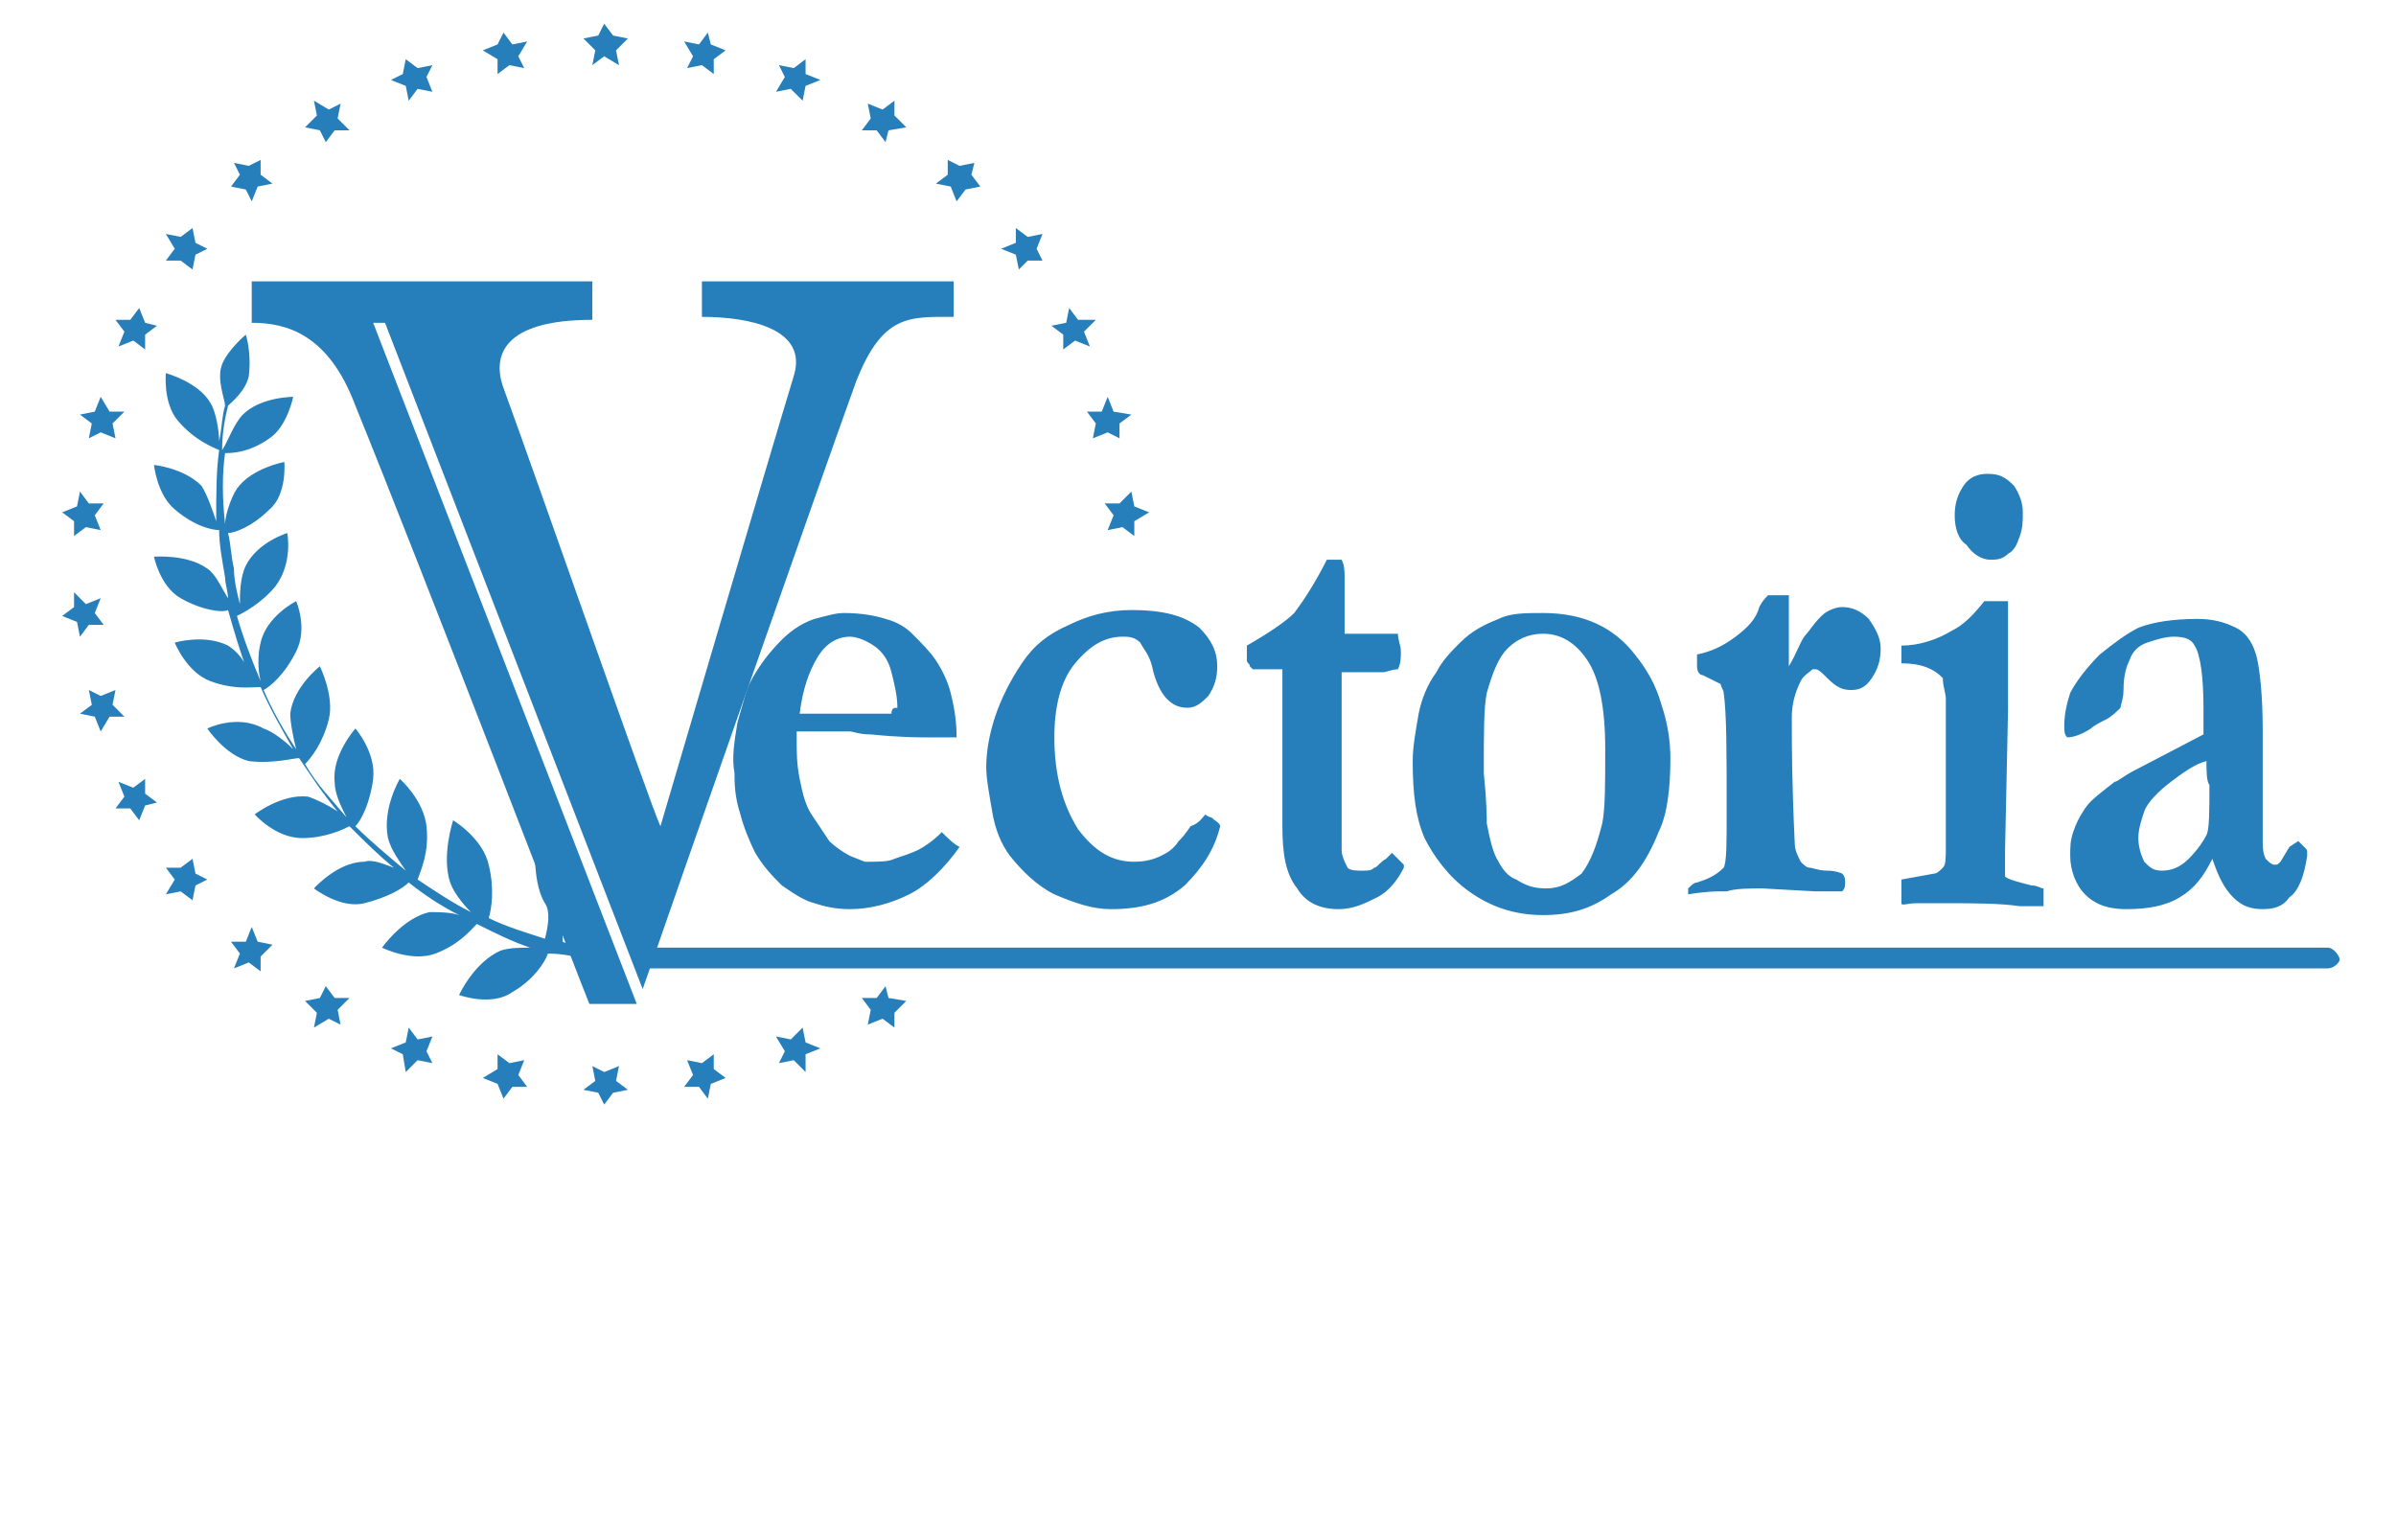 <?xml version="1.0" encoding="utf-8"?>
<!-- Generator: Adobe Illustrator 26.3.1, SVG Export Plug-In . SVG Version: 6.00 Build 0)  -->
<svg version="1.1" id="Layer_1" xmlns="http://www.w3.org/2000/svg" xmlns:xlink="http://www.w3.org/1999/xlink" x="0px" y="0px"
	 viewBox="0 0 80.9 52" style="enable-background:new 0 0 80.9 52;" xml:space="preserve">
<style type="text/css">
	.st0{fill:#267FBA;}
</style>
<g>
	<g>
		<path class="st0" d="M19.5,32.3c0.1-0.1,0.2-0.2,0.2-0.3c-0.2,0-0.5-0.1-0.7-0.2c0-0.3,0-1-0.3-1.8c-0.4-0.9-0.6-2-0.6-2
			s-0.2,1.7,0.3,2.5c0.2,0.3,0.1,0.8,0,1.2c-0.6-0.2-1.3-0.4-1.9-0.7c0.1-0.3,0.2-1,0-1.8c-0.2-0.9-1.2-1.5-1.2-1.5
			s-0.4,1.2-0.1,2.1c0.1,0.3,0.4,0.7,0.7,1c-0.6-0.3-1.2-0.7-1.8-1.1c0.1-0.3,0.4-0.9,0.3-1.8c-0.1-0.9-0.9-1.6-0.9-1.6
			s-0.6,1-0.4,2c0.1,0.4,0.4,0.8,0.6,1.1c-0.6-0.5-1.2-1-1.7-1.5c0.2-0.2,0.5-0.8,0.6-1.6c0.1-0.9-0.6-1.7-0.6-1.7s-0.8,0.9-0.7,1.8
			c0,0.4,0.2,0.8,0.4,1.2c-0.5-0.6-1-1.1-1.4-1.8c0.2-0.2,0.6-0.7,0.8-1.5c0.2-0.8-0.3-1.8-0.3-1.8s-0.9,0.7-1,1.6
			c0,0.3,0.1,0.8,0.2,1.2c-0.4-0.6-0.8-1.3-1.1-2c0.2-0.1,0.7-0.5,1.1-1.3c0.4-0.8,0-1.7,0-1.7s-1,0.5-1.2,1.4
			c-0.1,0.4-0.1,0.9,0,1.3c-0.3-0.7-0.6-1.5-0.8-2.2c0.2-0.1,0.8-0.4,1.3-1C9.9,19,9.7,18,9.7,18s-1,0.3-1.4,1.1
			c-0.2,0.4-0.2,1-0.2,1.3c-0.1-0.4-0.2-0.8-0.2-1.2c-0.1-0.4-0.1-0.8-0.2-1.2c0.2,0,0.8-0.2,1.4-0.8c0.6-0.5,0.5-1.6,0.5-1.6
			S8.5,15.8,8,16.5c-0.2,0.3-0.4,0.9-0.4,1.2c-0.1-0.9-0.1-1.7,0-2.4c0.2,0,0.8,0,1.5-0.5c0.6-0.4,0.8-1.4,0.8-1.4S8.8,13.4,8.2,14
			c-0.3,0.3-0.5,0.9-0.7,1.2c0-0.6,0.1-1.1,0.2-1.5c0.1-0.1,0.6-0.5,0.7-1c0.1-0.8-0.1-1.4-0.1-1.4s-0.6,0.5-0.8,1
			c-0.2,0.5,0.1,1.2,0.1,1.4c-0.1,0.3-0.1,0.7-0.2,1.2c0-0.3-0.1-1-0.3-1.3c-0.4-0.7-1.5-1-1.5-1s-0.1,1,0.4,1.6
			c0.6,0.7,1.2,0.9,1.4,1c-0.1,0.7-0.1,1.5-0.1,2.4c-0.1-0.3-0.3-0.9-0.5-1.2c-0.6-0.6-1.6-0.7-1.6-0.7s0.1,1,0.7,1.5
			c0.7,0.6,1.3,0.7,1.5,0.7c0,0.5,0.1,1,0.2,1.6c0,0.2,0.1,0.5,0.1,0.7c-0.2-0.3-0.4-0.8-0.7-1c-0.7-0.5-1.8-0.4-1.8-0.4
			s0.2,1,0.9,1.4c0.7,0.4,1.4,0.5,1.6,0.4c0.2,0.7,0.4,1.4,0.7,2.2C8.3,22.3,8,22,7.7,21.8c-0.8-0.4-1.8-0.1-1.8-0.1s0.4,1,1.2,1.3
			c0.8,0.3,1.4,0.2,1.7,0.2c0.3,0.7,0.7,1.4,1.1,2.1c-0.3-0.3-0.7-0.6-1-0.7C8,24.1,7,24.6,7,24.6s0.6,0.9,1.4,1.1
			c0.8,0.1,1.5-0.1,1.7-0.1c0.4,0.6,0.8,1.2,1.3,1.8c-0.3-0.2-0.7-0.4-1-0.5c-0.9-0.1-1.8,0.6-1.8,0.6s0.7,0.8,1.6,0.8
			c0.8,0,1.4-0.3,1.6-0.4c0.5,0.5,1,1,1.5,1.4c-0.3-0.1-0.7-0.3-1-0.2c-0.9,0-1.7,0.9-1.7,0.9s0.9,0.7,1.7,0.5
			c0.8-0.2,1.3-0.5,1.5-0.7c0.5,0.4,1.1,0.8,1.7,1.1c-0.3-0.1-0.7-0.1-1-0.1c-0.9,0.2-1.6,1.2-1.6,1.2s1,0.5,1.8,0.2
			c0.8-0.3,1.2-0.8,1.4-1c0.6,0.3,1.2,0.6,1.8,0.8c-0.3,0-0.7,0-1,0.1c-0.9,0.4-1.4,1.5-1.4,1.5s1.1,0.4,1.8-0.1
			c0.7-0.4,1.1-1,1.2-1.3C19,32.2,19.3,32.3,19.5,32.3z"/>
	</g>
	<g>
		<path class="st0" d="M78.6,32H21.8c0,0.2,0,0.5,0,0.7h56.8c0.2,0,0.4-0.2,0.4-0.3S78.8,32,78.6,32z"/>
	</g>
	<g>
		<g>
			<path class="st0" d="M24.9,24.4c0.2-0.7,0.3-1.1,0.4-1.3c0.3-0.6,0.7-1.1,1.1-1.5c0.4-0.4,0.8-0.6,1.1-0.7c0.4-0.1,0.7-0.2,1-0.2
				c0.6,0,1.1,0.1,1.4,0.2c0.4,0.1,0.7,0.3,0.9,0.5c0.3,0.3,0.6,0.6,0.8,0.9c0.2,0.3,0.4,0.7,0.5,1.1c0.1,0.4,0.2,0.9,0.2,1.5l-1,0
				c-0.3,0-0.9,0-1.9-0.1c-0.4,0-0.6-0.1-0.7-0.1c0,0-0.4,0-1,0h-0.8c0,0.1,0,0.2,0,0.3c0,0.4,0,0.8,0.1,1.3
				c0.1,0.5,0.2,0.9,0.4,1.2c0.2,0.3,0.4,0.6,0.6,0.9c0.2,0.2,0.5,0.4,0.7,0.5l0.5,0.2c0.5,0,0.8,0,1-0.1c0.3-0.1,0.6-0.2,0.8-0.3
				c0.2-0.1,0.5-0.3,0.8-0.6c0.2,0.2,0.4,0.4,0.6,0.5c-0.5,0.7-1.1,1.3-1.7,1.6c-0.6,0.3-1.3,0.5-2,0.5c-0.5,0-0.9-0.1-1.2-0.2
				c-0.4-0.1-0.8-0.4-1.1-0.6c-0.3-0.3-0.6-0.6-0.9-1.1c-0.2-0.4-0.4-0.9-0.5-1.3c-0.2-0.6-0.2-1.1-0.2-1.4
				C24.7,25.6,24.8,25,24.9,24.4z M30.3,23.9c0-0.4-0.1-0.8-0.2-1.2s-0.3-0.7-0.6-0.9c-0.3-0.2-0.6-0.3-0.8-0.3
				c-0.4,0-0.8,0.2-1.1,0.7c-0.3,0.5-0.5,1.1-0.6,1.9l2.1,0c0.1,0,0.3,0,0.6,0c0.2,0,0.3,0,0.4,0C30.1,23.9,30.2,23.9,30.3,23.9z
				 M40.7,27.5c0.1,0.1,0.2,0.1,0.2,0.1c0.1,0.1,0.3,0.2,0.3,0.3c-0.2,0.8-0.6,1.4-1.2,2c-0.7,0.6-1.5,0.8-2.5,0.8
				c-0.6,0-1.2-0.2-1.9-0.5c-0.6-0.3-1.1-0.8-1.5-1.3c-0.3-0.4-0.5-0.9-0.6-1.5c-0.1-0.6-0.2-1.1-0.2-1.5c0-0.5,0.1-1.1,0.3-1.7
				c0.2-0.6,0.5-1.2,0.9-1.8c0.4-0.6,0.9-1,1.6-1.3c0.6-0.3,1.3-0.5,2.1-0.5c1.1,0,1.8,0.2,2.3,0.6c0.4,0.4,0.6,0.8,0.6,1.3
				c0,0.4-0.1,0.7-0.3,1c-0.2,0.2-0.4,0.4-0.7,0.4c-0.3,0-0.5-0.1-0.7-0.3c-0.2-0.2-0.4-0.6-0.5-1.1c-0.1-0.4-0.3-0.6-0.4-0.8
				c-0.2-0.2-0.4-0.2-0.6-0.2c-0.6,0-1.1,0.3-1.6,0.9c-0.5,0.6-0.7,1.5-0.7,2.5c0,1.3,0.3,2.3,0.8,3.1c0.6,0.8,1.2,1.1,1.9,1.1
				c0.4,0,0.7-0.1,0.9-0.2c0.2-0.1,0.4-0.2,0.6-0.5c0.1-0.1,0.2-0.2,0.4-0.5C40.5,27.8,40.6,27.6,40.7,27.5z M42.1,21.8
				c0.7-0.4,1.3-0.8,1.6-1.1c0.3-0.4,0.7-1,1.1-1.8h0.5c0.1,0.2,0.1,0.4,0.1,0.6c0,0.4,0,0.7,0,0.9l0,0.7c0,0,0,0.1,0,0.3l0.2,0
				c0,0,0.3,0,0.9,0c0,0,0.3,0,0.7,0c0,0.2,0.1,0.4,0.1,0.6c0,0.2,0,0.4-0.1,0.6c-0.2,0-0.4,0.1-0.5,0.1c-0.1,0-0.1,0-0.3,0h-0.5
				l-0.2,0l-0.4,0l0,4.4c0,0.9,0,1.4,0,1.6c0,0.2,0.1,0.4,0.2,0.6c0.1,0.1,0.3,0.1,0.5,0.1c0.2,0,0.3,0,0.4-0.1
				c0.1,0,0.2-0.2,0.4-0.3c0,0,0.1-0.1,0.2-0.2c0.1,0.1,0.3,0.3,0.4,0.4l0,0.1c-0.2,0.4-0.5,0.8-0.9,1c-0.4,0.2-0.8,0.4-1.3,0.4
				c-0.6,0-1.1-0.2-1.4-0.7c-0.4-0.5-0.5-1.2-0.5-2.1l0-2v-3.3l-0.3,0l-0.7,0l-0.1-0.1c0-0.1-0.1-0.1-0.1-0.2
				C42.1,22.2,42.1,22.1,42.1,21.8z M55.2,22.1c0.4,0.5,0.7,1,0.9,1.7c0.2,0.6,0.3,1.2,0.3,1.8c0,1-0.1,1.9-0.4,2.5
				c-0.4,1-0.9,1.7-1.6,2.1c-0.7,0.5-1.4,0.7-2.3,0.7c-1,0-1.8-0.3-2.5-0.8c-0.7-0.5-1.2-1.2-1.5-1.8c-0.3-0.7-0.4-1.5-0.4-2.6
				c0-0.5,0.1-1,0.2-1.6c0.1-0.5,0.3-1,0.6-1.4c0.2-0.4,0.5-0.7,0.8-1c0.4-0.4,0.8-0.6,1.3-0.8c0.4-0.2,0.9-0.2,1.5-0.2
				C53.5,20.7,54.5,21.2,55.2,22.1z M50.1,26.1c0.1,1,0.1,1.5,0.1,1.7c0.1,0.5,0.2,1,0.4,1.3c0.1,0.2,0.3,0.5,0.6,0.6
				c0.3,0.2,0.6,0.3,1,0.3c0.5,0,0.8-0.2,1.2-0.5c0.3-0.4,0.5-0.9,0.7-1.7c0.1-0.5,0.1-1.3,0.1-2.5c0-1.4-0.2-2.4-0.6-3
				c-0.4-0.6-0.9-0.9-1.5-0.9c-0.5,0-0.9,0.2-1.2,0.5c-0.3,0.3-0.5,0.8-0.7,1.5C50.1,23.9,50.1,24.7,50.1,26.1z M57,30
				c0.1-0.1,0.2-0.2,0.3-0.2c0.3-0.1,0.6-0.2,0.9-0.5c0.1-0.2,0.1-0.8,0.1-1.9c0-2,0-3.3-0.1-4c0-0.1-0.1-0.2-0.1-0.3
				c-0.2-0.1-0.4-0.2-0.6-0.3c-0.1,0-0.2-0.1-0.2-0.3l0-0.4c0.5-0.1,0.9-0.3,1.3-0.6c0.4-0.3,0.7-0.6,0.8-1c0.1-0.2,0.2-0.3,0.3-0.4
				l0.7,0c0,0.2,0,0.3,0,0.4c0,0.1,0,0.2,0,0.3c0,0.3,0,0.5,0,0.7c0,0.1,0,0.4,0,1c0.3-0.5,0.4-0.9,0.6-1.1c0.1-0.1,0.2-0.3,0.5-0.6
				c0.2-0.2,0.5-0.3,0.7-0.3c0.3,0,0.6,0.1,0.9,0.4c0.2,0.3,0.4,0.6,0.4,1c0,0.4-0.1,0.7-0.3,1c-0.2,0.3-0.4,0.4-0.7,0.4
				c-0.3,0-0.5-0.1-0.8-0.4c-0.2-0.2-0.3-0.3-0.4-0.3l-0.1,0c-0.1,0.1-0.3,0.2-0.4,0.4c-0.2,0.4-0.3,0.8-0.3,1.2l0,0.3
				c0,0.6,0,1.9,0.1,4c0,0.2,0.1,0.4,0.2,0.6c0.1,0.1,0.2,0.2,0.3,0.2c0.1,0,0.3,0.1,0.6,0.1c0.3,0,0.5,0.1,0.5,0.1
				c0.1,0.1,0.1,0.2,0.1,0.3c0,0.1,0,0.2-0.1,0.3h-0.9l-1.8-0.1c-0.4,0-0.9,0-1.2,0.1H58c0,0-0.4,0-1,0.1c0-0.1,0-0.2,0-0.3
				S57,30.1,57,30z M64.7,30.5c0.3,0,0.6,0,0.9,0c1.1,0,1.9,0,2.6,0.1c0.2,0,0.3,0,0.4,0c0.1,0,0.2,0,0.4,0l0-0.6
				c-0.1,0-0.2-0.1-0.4-0.1c-0.4-0.1-0.8-0.2-0.9-0.3c0-0.3,0-0.6,0-0.9l0.1-4.7c0-1.5,0-2.8,0-3.7H67c-0.4,0.5-0.7,0.8-1.1,1
				c-0.5,0.3-1.1,0.5-1.7,0.5v0.6c0.5,0,0.8,0.1,1,0.2c0.2,0.1,0.3,0.2,0.4,0.3c0,0.3,0.1,0.5,0.1,0.7l0,1.9l0,0.5l0,0.6
				c0,0.4,0,0.7,0,0.8c0,0.2,0,0.4,0,0.6c0,0.2,0,0.4,0,0.5v0.1c0,0.4,0,0.6-0.1,0.7c-0.1,0.1-0.2,0.2-0.3,0.2l-1.1,0.2l0,0.8
				C64.2,30.6,64.4,30.5,64.7,30.5z M77.6,28.4l0.2,0.2c0.1,0.1,0.1,0.1,0.1,0.2l0,0.1c-0.1,0.7-0.3,1.2-0.6,1.4
				c-0.2,0.3-0.5,0.4-0.9,0.4c-0.4,0-0.7-0.1-1-0.4c-0.3-0.3-0.5-0.7-0.7-1.3c-0.3,0.6-0.6,1-1.1,1.3c-0.5,0.3-1.1,0.4-1.8,0.4
				c-0.7,0-1.1-0.2-1.4-0.5c-0.3-0.3-0.5-0.8-0.5-1.3c0-0.3,0-0.5,0.1-0.8c0.1-0.3,0.2-0.5,0.4-0.8c0.2-0.3,0.5-0.5,1-0.9
				c0.1,0,0.3-0.2,0.7-0.4l2.3-1.2c0-0.3,0-0.6,0-0.9c0-1-0.1-1.8-0.3-2.1c-0.1-0.2-0.3-0.3-0.7-0.3c-0.3,0-0.6,0.1-0.9,0.2
				c-0.3,0.1-0.5,0.3-0.6,0.6c-0.1,0.2-0.2,0.5-0.2,1c0,0.3-0.1,0.5-0.1,0.6c-0.1,0.1-0.3,0.3-0.5,0.4c-0.2,0.1-0.4,0.2-0.5,0.3
				c-0.3,0.2-0.6,0.3-0.8,0.3c-0.1-0.1-0.1-0.2-0.1-0.4c0-0.4,0.1-0.8,0.2-1.1c0.2-0.4,0.6-0.9,1-1.3c0.5-0.4,0.9-0.7,1.3-0.9
				c0.5-0.2,1.2-0.3,2-0.3c0.5,0,0.9,0.1,1.3,0.3c0.4,0.2,0.6,0.6,0.7,1c0.1,0.4,0.2,1.3,0.2,2.4l0,1.9l0,1.4v0.4
				c0,0.3,0,0.5,0.1,0.7c0.1,0.1,0.2,0.2,0.3,0.2c0.1,0,0.1,0,0.2-0.1l0.3-0.5L77.6,28.4z M74.5,25.7c-0.4,0.1-0.8,0.4-1.2,0.7
				c-0.4,0.3-0.8,0.7-0.9,1c-0.1,0.3-0.2,0.6-0.2,0.9c0,0.3,0.1,0.6,0.2,0.8c0.2,0.2,0.3,0.3,0.6,0.3c0.3,0,0.6-0.1,0.9-0.4
				c0.3-0.3,0.5-0.6,0.6-0.8c0.1-0.2,0.1-0.8,0.1-1.7C74.5,26.4,74.5,26,74.5,25.7z"/>
		</g>
		<path class="st0" d="M66,17.4c0-0.4,0.1-0.7,0.3-1c0.2-0.3,0.5-0.4,0.8-0.4c0.4,0,0.6,0.1,0.9,0.4c0.2,0.3,0.3,0.6,0.3,0.9
			c0,0.3,0,0.5-0.1,0.8c-0.1,0.3-0.2,0.5-0.4,0.6c-0.2,0.2-0.4,0.2-0.6,0.2c-0.3,0-0.6-0.2-0.8-0.5C66.1,18.2,66,17.8,66,17.4z"/>
	</g>
	<g>
		<path class="st0" d="M23.7,9.5c0,0.4,0,0.8,0,1.2c1.6,0,3.6,0.4,3.1,2c-1,3.3-4.5,15.2-4.5,15.2C22,27.3,18.1,16.1,17,13.1
			c-0.4-1.1,0-2.3,3-2.3c0-0.1,0-0.5,0-1.3c0,0-6.7,0-11.5,0c0,0,0,0.9,0,1.4c1.2,0,2.6,0.4,3.5,2.8c2.2,5.4,7.8,20,7.9,20.2
			c0.3,0,1.1,0,1.6,0l-8.9-23H13l8.7,22.5c1-2.9,5.9-16.9,7.2-20.5c0.9-2.3,1.8-2.2,3.3-2.2c0-0.3,0-1.2,0-1.2
			C31.9,9.5,28.3,9.5,23.7,9.5z"/>
	</g>
	<g>
		<g>
			<polygon class="st0" points="16.8,2.5 17.2,2.2 17.7,2.3 17.5,1.9 17.8,1.4 17.3,1.5 17,1.1 16.8,1.5 16.3,1.7 16.8,2 			"/>
		</g>
		<g>
			<polygon class="st0" points="13.8,3.4 14.1,3 14.6,3.1 14.4,2.6 14.6,2.2 14.1,2.3 13.7,2 13.6,2.5 13.2,2.7 13.7,2.9 			"/>
		</g>
		<g>
			<polygon class="st0" points="10.8,4.4 11,4.8 11.3,4.4 11.8,4.4 11.4,4 11.5,3.5 11.1,3.7 10.6,3.4 10.7,3.9 10.3,4.3 			"/>
		</g>
		<g>
			<polygon class="st0" points="8.3,6.4 8.5,6.8 8.7,6.3 9.2,6.2 8.8,5.9 8.8,5.4 8.4,5.6 7.9,5.5 8.1,5.9 7.8,6.3 			"/>
		</g>
		<g>
			<polygon class="st0" points="6.1,8.8 6.5,9.1 6.6,8.6 7,8.4 6.6,8.2 6.5,7.7 6.1,8 5.6,7.9 5.9,8.4 5.6,8.8 			"/>
		</g>
		<g>
			<polygon class="st0" points="4,11.7 4.5,11.5 4.9,11.8 4.9,11.3 5.3,11 4.9,10.9 4.7,10.4 4.4,10.8 3.9,10.8 4.2,11.2 			"/>
		</g>
		<g>
			<polygon class="st0" points="3,14.8 3.4,14.6 3.9,14.8 3.8,14.3 4.2,13.9 3.7,13.9 3.4,13.4 3.2,13.9 2.7,14 3.1,14.3 			"/>
		</g>
		<g>
			<polygon class="st0" points="2.5,18.1 2.9,17.8 3.4,17.9 3.2,17.4 3.5,17 3,17 2.7,16.6 2.6,17.1 2.1,17.3 2.5,17.6 			"/>
		</g>
		<g>
			<polygon class="st0" points="3.5,21.1 3.2,20.7 3.4,20.2 2.9,20.4 2.5,20 2.5,20.5 2.1,20.8 2.6,21 2.7,21.5 3,21.1 			"/>
		</g>
		<g>
			<polygon class="st0" points="3.8,23.8 3.9,23.3 3.4,23.5 3,23.3 3.1,23.8 2.7,24.1 3.2,24.2 3.4,24.7 3.7,24.2 4.2,24.2 			"/>
		</g>
		<g>
			<polygon class="st0" points="4.9,26.3 4.5,26.6 4,26.4 4.2,26.9 3.9,27.3 4.4,27.3 4.7,27.7 4.9,27.2 5.3,27.1 4.9,26.8 			"/>
		</g>
		<g>
			<polygon class="st0" points="6.5,29 6.1,29.3 5.6,29.3 5.9,29.7 5.6,30.2 6.1,30.1 6.5,30.4 6.6,29.9 7,29.7 6.6,29.5 			"/>
		</g>
		<g>
			<polygon class="st0" points="8.7,31.8 8.5,31.3 8.3,31.8 7.8,31.8 8.1,32.2 7.9,32.7 8.4,32.5 8.8,32.8 8.8,32.3 9.2,31.9 			"/>
		</g>
		<g>
			<polygon class="st0" points="11.3,33.7 11,33.3 10.8,33.7 10.3,33.8 10.7,34.2 10.6,34.7 11.1,34.4 11.5,34.6 11.4,34.1 
				11.8,33.7 			"/>
		</g>
		<g>
			<polygon class="st0" points="14.1,35.1 13.8,34.7 13.7,35.2 13.2,35.4 13.6,35.6 13.7,36.2 14.1,35.8 14.6,35.9 14.4,35.5 
				14.6,35 			"/>
		</g>
		<g>
			<polygon class="st0" points="17.7,35.8 17.2,35.9 16.8,35.6 16.8,36.1 16.3,36.4 16.8,36.6 17,37.1 17.3,36.7 17.8,36.7 
				17.5,36.3 			"/>
		</g>
		<g>
			<polygon class="st0" points="20.9,36 20.4,36.2 20,36 20.1,36.5 19.7,36.8 20.2,36.9 20.4,37.3 20.7,36.9 21.2,36.8 20.8,36.5 
							"/>
		</g>
		<g>
			<polygon class="st0" points="24.1,35.6 23.7,35.9 23.2,35.8 23.4,36.3 23.1,36.7 23.6,36.7 23.9,37.1 24,36.6 24.5,36.4 
				24.1,36.1 			"/>
		</g>
		<g>
			<polygon class="st0" points="27.1,34.7 26.7,35.1 26.2,35 26.5,35.5 26.3,35.9 26.8,35.8 27.2,36.2 27.2,35.6 27.7,35.4 
				27.2,35.2 			"/>
		</g>
		<g>
			<polygon class="st0" points="30,33.7 29.9,33.3 29.6,33.7 29.1,33.7 29.4,34.1 29.3,34.6 29.8,34.4 30.2,34.7 30.2,34.2 
				30.6,33.8 			"/>
		</g>
		<g>
			<polygon class="st0" points="37.3,17 37.6,17.4 37.4,17.9 37.9,17.8 38.3,18.1 38.3,17.6 38.8,17.3 38.3,17.1 38.2,16.6 37.8,17 
							"/>
		</g>
		<g>
			<polygon class="st0" points="37,14.3 36.9,14.8 37.4,14.6 37.8,14.8 37.8,14.3 38.2,14 37.6,13.9 37.4,13.4 37.2,13.9 36.7,13.9 
							"/>
		</g>
		<g>
			<polygon class="st0" points="35.9,11.8 36.3,11.5 36.8,11.7 36.6,11.2 37,10.8 36.4,10.8 36.1,10.4 36,10.9 35.5,11 35.9,11.3 
							"/>
		</g>
		<g>
			<polygon class="st0" points="34.4,9.1 34.7,8.8 35.2,8.8 35,8.4 35.2,7.9 34.7,8 34.3,7.7 34.3,8.2 33.8,8.4 34.3,8.6 			"/>
		</g>
		<g>
			<polygon class="st0" points="32.1,6.3 32.3,6.8 32.6,6.4 33.1,6.3 32.8,5.9 32.9,5.5 32.4,5.6 32,5.4 32,5.9 31.6,6.2 			"/>
		</g>
		<g>
			<polygon class="st0" points="29.6,4.4 29.9,4.8 30,4.4 30.6,4.3 30.2,3.9 30.2,3.4 29.8,3.7 29.3,3.5 29.4,4 29.1,4.4 			"/>
		</g>
		<g>
			<polygon class="st0" points="26.7,3 27.1,3.4 27.2,2.9 27.7,2.7 27.2,2.5 27.2,2 26.8,2.3 26.3,2.2 26.5,2.6 26.2,3.1 			"/>
		</g>
		<g>
			<polygon class="st0" points="23.2,2.3 23.7,2.2 24.1,2.5 24.1,2 24.5,1.7 24,1.5 23.9,1.1 23.6,1.5 23.1,1.4 23.4,1.9 			"/>
		</g>
		<g>
			<polygon class="st0" points="20,2.2 20.4,1.9 20.9,2.2 20.8,1.7 21.2,1.3 20.7,1.2 20.4,0.8 20.2,1.2 19.7,1.3 20.1,1.7 			"/>
		</g>
	</g>
</g>
</svg>
